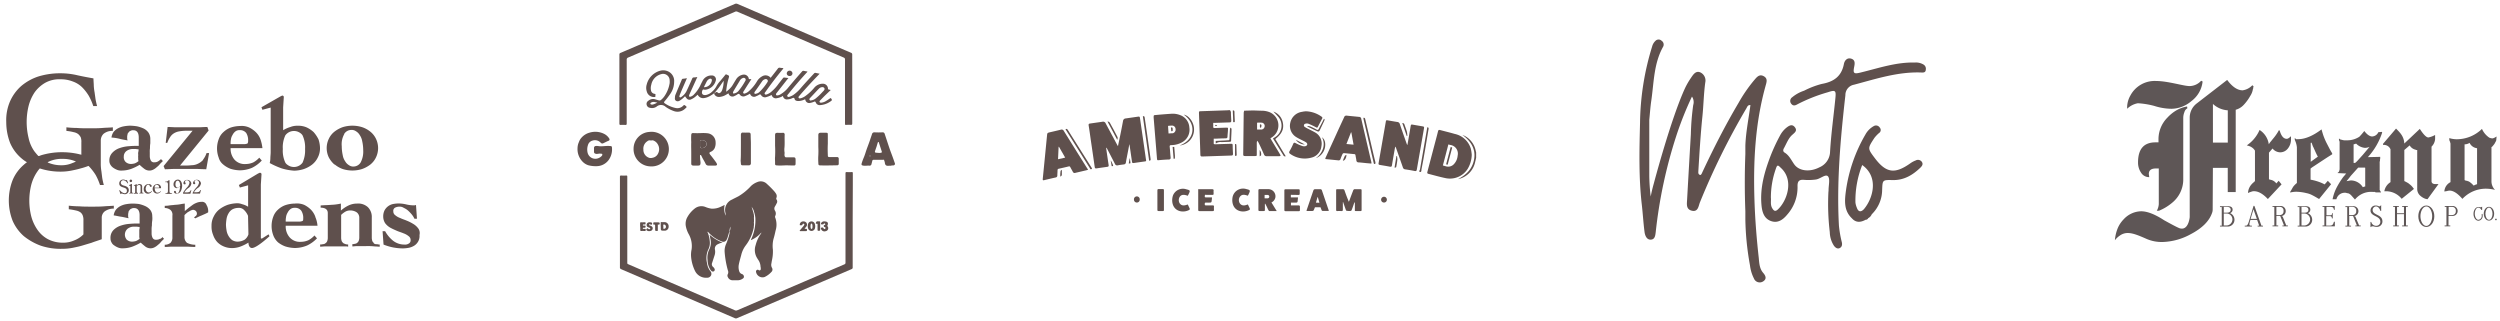 <svg id="Layer_1" data-name="Layer 1" xmlns="http://www.w3.org/2000/svg" viewBox="0 0 700 90"><defs><style>.cls-1{fill:#5e5656;}.cls-2,.cls-3{fill:#5f504d;}.cls-3{fill-rule:evenodd;}</style></defs><path class="cls-1" d="M640.55,41.65a2.7,2.7,0,0,1-2.18,1,2.82,2.82,0,0,1-2.06-1.07l-1,1.16v7.45a1,1,0,0,0,.22.09l.33.08h0a2.54,2.54,0,0,1,1.51,1l.66-.74.81,1L635,55.73q-2.06-2.19-3.87-2.19a1.79,1.79,0,0,0-.64.1l-.57.19-.48.21a3.88,3.88,0,0,1,1.14-2.57,3.32,3.32,0,0,1,.39-.38l.27-.2-.07,0,.11-.13h.11l0,0V42.19a2.84,2.84,0,0,0-.57-.69,3.73,3.73,0,0,0-.72-.47l-.33-.13-.32-.1-.35-.1a9.9,9.9,0,0,0,3.58-4.31,5.68,5.68,0,0,1,2.58,4l.33-.49.37-.44.41-.52A13.68,13.68,0,0,0,638,36.64v-.13l.3,0c.44,1.57,1.09,2.36,2,2.36.3,0,.69-.25,1.18-.74V39A4,4,0,0,1,640.55,41.65ZM653,43.22c-.29.17-.87.53-1.75,1.1l-3.55,2.34a6.79,6.79,0,0,0-.74.54v3.11a14,14,0,0,1,2.12.54,12,12,0,0,1,1.82.78l.89-1,.92.95-3.36,4.14-.36-.2c-.52-.31-1-.59-1.52-.85a5.91,5.91,0,0,0-1.69-.6,12.77,12.77,0,0,0-2.8-.38,6.65,6.65,0,0,0-.89.06c-.29.05-.59.09-.88.15a1.69,1.69,0,0,1,.14-.35,1.14,1.14,0,0,1,.15-.23v0l.42-.74a3.63,3.63,0,0,1,.21-.34,6,6,0,0,1,1-1v-10a6.39,6.39,0,0,0-.59-2.07v-.58l.33.38h.23l0,0h.11l.11,0h.15q2.91,0,6.56-2.74.2.75.48,1.62a19.59,19.59,0,0,0,.81,1.95c.32.63.63,1.22.91,1.76s.55,1,.79,1.39Zm-5.34-2.11c-.15-.39-.28-.77-.41-1.16L647,40v5.31l2-1.45c-.1-.17-.22-.38-.35-.65s-.29-.6-.46-1S647.85,41.5,647.7,41.11Zm19.35-4A18.63,18.63,0,0,1,663,44l3.46-.08a1.26,1.26,0,0,1,0,.16.71.71,0,0,0,0,.17.41.41,0,0,0,0,.21l0,0v.08l-.07.08v.09l0,.08a.38.38,0,0,1,0,.12.15.15,0,0,0,0,.09v0c0,.09-.05.19-.08.31s0,.18,0,.15v7a.23.23,0,0,0,0,.13v.12l0,.08v0a.18.18,0,0,1,0,.09l0,.2,0-.08c-.05-.06,0,0,0,.12s.15.28.22.42l.15.33a1.43,1.43,0,0,1-.48,0h0a.14.14,0,0,0-.11,0l-.74,0a1,1,0,0,1-.48-.15,2.7,2.7,0,0,1-.66,0H664a5.76,5.76,0,0,0-4.61,2.15l-1.07-1.2a2.68,2.68,0,0,0-.55-.43,1.18,1.18,0,0,0-.59-.15,1.36,1.36,0,0,0-.63-.12,2.4,2.4,0,0,0-2.36,1.82h-1.07a12.59,12.59,0,0,1,1-3,22.83,22.83,0,0,1,2-3.25l.15-.17a3.87,3.87,0,0,0,.28-.33c.11-.14.24-.29.39-.46l-2.44-.12.26-.29,0,.12a1.82,1.82,0,0,0,.33-1l0-.08,0-7.21a.15.15,0,0,0,0-.07s0,0,0-.06v0s0-.09,0-.2l-.11-.29v0a.37.37,0,0,1-.07-.25v-.38a1.07,1.07,0,0,0,.77.38,3,3,0,0,0,1.29.16s.15,0,.37,0a6.24,6.24,0,0,0,3.28-1A18.18,18.18,0,0,0,662,36.68c.78,1,1.52,1.53,2.21,1.53a2,2,0,0,0,1.73-1.2l1-.08Zm-4.75,15V47l-.08-.08h-1.88L658.43,49c-.18.2-.37.44-.59.73s-.5.61-.81,1l.77-.14a2.41,2.41,0,0,1,.52-.07,4,4,0,0,1,3.28,1.91l.15-.08a1.74,1.74,0,0,0,.36-.13h.15Zm1.22-11a3.07,3.07,0,0,1-1.33.29,3.93,3.93,0,0,1-2.44-1.2.51.51,0,0,0-.14.08h-.15a.78.78,0,0,1-.41.13v5.22h.41a6,6,0,0,0,.83-.79l1.38-1.53ZM679.7,55.78a3.07,3.07,0,0,1-1-.29,4.49,4.49,0,0,1-1-.67,2.48,2.48,0,0,1-.88-1.94V42a.43.43,0,0,1-.22,0h-.08l0,0-.15-.08h0a2.68,2.68,0,0,1-1-.46,2.89,2.89,0,0,1-.67-.75L673.21,42v8.7q.45.21.81.42a2.42,2.42,0,0,1,.59.41,4.45,4.45,0,0,1,.72.64,7.59,7.59,0,0,1,.57.73l-3.43,2.77a5.65,5.65,0,0,0-4.05-2.11h-.11l0,0h-.18l0,0h-.15l0,0h-.37a3.76,3.76,0,0,1,1.73-2.56V41.81a2,2,0,0,0-1.84-1.24l-.08,0h-.18v-.29L670.89,36c.39.39.73.74,1,1.06a5.75,5.75,0,0,1,.68.93,4.58,4.58,0,0,1,.63,2.2l4.35-4.1q1.55,2.4,2.4,2.4a6.34,6.34,0,0,0,1.88-.7v.58l0,.08v.41l0,.09a3.32,3.32,0,0,1-1,2.11v9.65c0,.55.37.83,1.11.83H682l0,0h.3l0,0h.48Zm19.27-17V39l0,.08a1.06,1.06,0,0,1-.15.52l-.37.68c-.17.22-.32.42-.46.58a1,1,0,0,1-.38.33v9.53a3.43,3.43,0,0,0,1,2.45,10.28,10.28,0,0,0-2.25-.33,9,9,0,0,0-6.89,2.85c-1.33-1.54-2.52-2.32-3.58-2.32a2.62,2.62,0,0,0-.74.13l-.73.12A3.12,3.12,0,0,1,686.14,51l0-10.81v0l-.11-.37s0,0,0-.09l-.07-.08v-.08l0,0-.07-.17a.29.29,0,0,1-.08-.21s0,0,0,0v0l0-.08v-.45a4.65,4.65,0,0,0,1,.24,6.59,6.59,0,0,0,1.14.09,10.11,10.11,0,0,0,7-2.9A5.77,5.77,0,0,0,697,38.54a2.58,2.58,0,0,0,.84.21,1.27,1.27,0,0,0,.45-.11,3.75,3.75,0,0,0,.73-.43v.54Zm-5.39,12.72h0v-10A2.63,2.63,0,0,1,691.48,40a2.45,2.45,0,0,1-1.4.41v10a1.18,1.18,0,0,0,.7.21l.15.08h0l.37.12a6.09,6.09,0,0,1,1.33,1.16l.44-.25A1.66,1.66,0,0,0,693.58,51.55ZM631,24.17a2.5,2.5,0,0,0-.12.68l-.06.06a4.79,4.79,0,0,1-.78,2,12.4,12.4,0,0,1-1.87,2.53A4.74,4.74,0,0,1,626,30.73V53.78h-2.23V47h-4.16l-.06,11.64a2.71,2.71,0,0,1-.18,1q-1.2,3.45-6,5.95a17.34,17.34,0,0,1-7.83,2.17,10.73,10.73,0,0,1-4.4-.82c-2.53-1.13-3.88-1.62-5.12-1.69a3.73,3.73,0,0,0-2.47.72,5.47,5.47,0,0,0-1.38,1.31,11.16,11.16,0,0,1,.81-3.42,8.06,8.06,0,0,1,1.66-2.47,6.8,6.8,0,0,1,4.88-2.23q2.58,0,6.44,2.51s3.19,1.78,4,2.1a2,2,0,0,0,1.3.21c1.63-.34,1.86-3.19,1.86-3.19V33a5,5,0,0,1,2-4.06l8.49-6.56c1.44,1.94,2.89,2.91,4.33,2.91a4.58,4.58,0,0,0,2.71-1.42Zm-14.27-1.35a7.88,7.88,0,0,1-3.13,5.48,8.74,8.74,0,0,1-5.6,2.16,16.45,16.45,0,0,1-4.82-.81,22.81,22.81,0,0,0-4.58-.74,5.73,5.73,0,0,0-3,1.55v-.61a6.9,6.9,0,0,1,.91-3.11,7.7,7.7,0,0,1,7.22-4.06c3.28,0,7.65,1.42,9.34,1.42a4.41,4.41,0,0,0,3.25-1.49Zm-4.27,7.51a1.68,1.68,0,0,0-.82,1.05,4.35,4.35,0,0,0-.33,1.59V50.49a8.42,8.42,0,0,1-3.18,6.34A13.7,13.7,0,0,1,604.52,59h-.61a4.36,4.36,0,0,0,.55-1.83v-10h-.79c-1.36,0-2,.52-2,1.55l.12.88a2.6,2.6,0,0,1-2.29-1.25,5,5,0,0,1-.85-2.87q0-5.62,4.88-5.62h.85v-.61a8.57,8.57,0,0,1,2.47-6.29,11.18,11.18,0,0,1,2.43-2,9.24,9.24,0,0,1,3.11-1.15Zm7.16-1.22V39.93h4.16V30.87q-.12.06-.15,0a.12.12,0,0,0-.09,0A6.74,6.74,0,0,1,619.63,29.11Z"/><path class="cls-1" d="M624.41,59.67a1,1,0,0,0,.72-.94c0-1-1-1-1.54-1h-2v.25h.5v5.2h-.5v.25h2a1.89,1.89,0,0,0,2.06-1.93A2,2,0,0,0,624.41,59.67Zm-.83-.13h-.92V57.93h.93c.62,0,1,.28,1,.8S624.22,59.54,623.58,59.54Zm-.92.25h.92a1.66,1.66,0,0,1,1.5,1.66,1.72,1.72,0,0,1-1.49,1.68h-.93Z"/><path class="cls-1" d="M631.27,57.75s-.06-.12-.15-.12-.13,0-.17.15L629.69,62c-.23.73-.44,1.18-.81,1.18h-.35v.25h2v-.25h-.34c-.22,0-.36-.07-.36-.42a2.21,2.21,0,0,1,.09-.41l0-.14.2-.63H632l.57,1.6h-.43v.25h1.49v-.25h-.43Zm-1.1,3.53.8-2.68.95,2.68Z"/><path class="cls-1" d="M639.15,60.64v0h0l-.33-.14A1.37,1.37,0,0,0,640,59.08a1.39,1.39,0,0,0-1.41-1.4H636.3v.25h.51v5.2h-.51v.25h1.6v-.25h-.51V60.46h1.07l1.07,2.67h-.45v.25h1.53v-.25h-.46Zm-1.76-2.71h1a1,1,0,0,1,1,1.15,1,1,0,0,1-1,1.13h-1Z"/><path class="cls-1" d="M646.17,59.67a1,1,0,0,0,.72-.94c0-1-1-1-1.54-1h-2v.25h.5v5.2h-.5v.25h2a1.89,1.89,0,0,0,2.06-1.93A2,2,0,0,0,646.17,59.67Zm-.83-.13h-.92V57.93h.93c.62,0,1,.28,1,.8S646,59.54,645.34,59.54Zm-.92.25h.92a1.67,1.67,0,0,1,1.5,1.66,1.72,1.72,0,0,1-1.49,1.68h-.93Z"/><path class="cls-1" d="M653.47,62.16c-.11.48-.31,1-1,1h-1.13V60.52h1.07c.33,0,.49.17.52.56v.08h.24v-1.5H653v.08c0,.37-.18.53-.52.53h-1.07V57.93h1.27c.59,0,.71.3.82.74l0,.07h.23V57.68h-3.42v.25h.51v5.2h-.51v.25h3.45V62.09h-.23Z"/><path class="cls-1" d="M659.5,60.64v0h0l-.32-.14a1.38,1.38,0,0,0,1.18-1.37,1.4,1.4,0,0,0-1.42-1.4h-2.23v.25h.51v5.2h-.51v.25h1.59v-.25h-.51V60.46h1.07l1.07,2.67h-.44v.25H661v-.25h-.45Zm-1.76-2.71h1a1,1,0,0,1,1,1.15,1,1,0,0,1-1,1.13h-1Z"/><path class="cls-1" d="M665.56,60.13c-.65-.34-1.22-.63-1.22-1.33a1,1,0,0,1,.93-1c.87,0,1.22,1.16,1.23,1.21l0,.06h.23V57.43l-.15.14a.58.58,0,0,1-.39.23.67.67,0,0,1-.16-.06,1.68,1.68,0,0,0-.82-.19,1.37,1.37,0,0,0-1.46,1.39c0,.87.7,1.23,1.38,1.58s1.36.7,1.36,1.56a1.11,1.11,0,0,1-1.15,1.14,1.38,1.38,0,0,1-1.37-1v-.07h-.24v1.46l.14-.1.06,0a.45.45,0,0,1,.39-.13,1,1,0,0,1,.26,0,3.12,3.12,0,0,0,.95.14A1.51,1.51,0,0,0,667.08,62C667.08,60.91,666.28,60.49,665.56,60.13Z"/><polygon class="cls-1" points="672.6 57.92 673.11 57.92 673.11 59.71 671.17 59.71 671.17 57.92 671.68 57.92 671.68 57.68 670.09 57.68 670.09 57.92 670.59 57.92 670.59 63.13 670.09 63.13 670.09 63.38 671.68 63.38 671.68 63.13 671.17 63.13 671.17 59.96 673.11 59.96 673.11 63.13 672.6 63.13 672.6 63.38 674.19 63.38 674.19 63.13 673.68 63.13 673.68 57.92 674.19 57.92 674.19 57.68 672.6 57.68 672.6 57.92"/><path class="cls-1" d="M679.37,57.55c-1.25,0-2.24,1.31-2.24,3s1,3,2.24,3,2.24-1.31,2.24-3S680.62,57.55,679.37,57.55Zm0,.25c1,0,1.64,1.41,1.64,2.73s-.66,2.73-1.64,2.73-1.65-1.41-1.65-2.73S678.38,57.8,679.37,57.8Z"/><path class="cls-1" d="M686.77,57.68h-2.24v.25H685v5.2h-.51v.25h1.59v-.25h-.5V60.46h1.15a1.37,1.37,0,0,0,1.41-1.38A1.4,1.4,0,0,0,686.77,57.68Zm-1.15.25h1a1,1,0,0,1,1,1.15,1,1,0,0,1-1,1.13h-1Z"/><path class="cls-1" d="M695,59.88a.12.12,0,0,0-.12.13.86.86,0,0,0,0,.23.53.53,0,0,1,0,.17,1.08,1.08,0,0,1-.94,1.14c-.58,0-1-.89-1-1.71s.39-1.71,1-1.71a1,1,0,0,1,.81.6l0,.06H695v-.92l-.19.09a.65.65,0,0,1-.26.08l-.13,0a1.25,1.25,0,0,0-.43-.09c-.79,0-1.41.85-1.41,1.93s.62,1.93,1.41,1.93a1.32,1.32,0,0,0,1.16-1.41C695.15,60.25,695.15,59.88,695,59.88Z"/><path class="cls-1" d="M696.91,57.91c-.82,0-1.46.85-1.46,1.93s.64,1.93,1.46,1.93,1.45-.85,1.45-1.93S697.72,57.91,696.91,57.91Zm0,3.64c-.61,0-1-.89-1-1.71s.41-1.71,1-1.71,1,.88,1,1.71S697.52,61.55,696.91,61.55Z"/><path class="cls-1" d="M698.86,61.22a.23.23,0,0,0-.23.23.23.23,0,0,0,.23.23.23.23,0,0,0,.23-.23A.24.24,0,0,0,698.86,61.22Z"/><path class="cls-2" d="M350.68,30.93c.85,0,1.7.06,2.55.07a6,6,0,0,1,2.32.44,4,4,0,0,1,.37,7.15l-.2.12.21.39c.83,1.38,1.67,2.76,2.5,4.15a1.7,1.7,0,0,1,.13.4,2,2,0,0,1-.41.09c-1.16,0-2.32,0-3.48,0a.74.74,0,0,1-.76-.51c-.51-1.15-1-2.28-1.58-3.41a2.06,2.06,0,0,0-.33-.4,3.06,3.06,0,0,0-.1.51c0,1.05,0,2.1,0,3.15,0,.6,0,.62-.62.61l-2.7,0c-.35,0-.49-.12-.48-.47.05-3.89.09-7.77.14-11.66a3,3,0,0,1,.14-.57Zm1.3,5.34h1.27a1,1,0,0,0,.86-.92.91.91,0,0,0-.78-1,12.06,12.06,0,0,0-1.35,0Z"/><path class="cls-2" d="M344.45,30.93a1.4,1.4,0,0,1,.21.49c0,.79.06,1.58.1,2.38,0,.32-.11.46-.43.47l-4.09.13-.54,0c0,.44,0,.85,0,1.26,0,.07.22.19.34.19l3.31-.11c.49,0,.51,0,.48.5,0,.68-.11,1.36-.13,2,0,.37-.17.49-.52.5-.95,0-1.89.05-2.83.09l-.51,0c0,.49,0,1,0,1.42,0,.06.25.16.38.15l4.32-.14c.59,0,.59,0,.61.56,0,.75.05,1.5.09,2.25,0,.33-.11.47-.44.48l-8.21.27c-.43,0-.48-.23-.49-.56-.05-1.7-.11-3.39-.17-5.08-.07-2.15-.14-4.31-.22-6.46,0-.54,0-.56.55-.58l7.47-.26a4.35,4.35,0,0,0,.52-.06Z"/><path class="cls-2" d="M413.32,44.17c-.08.38-.16.76-.26,1.13a6.23,6.23,0,0,1-4.52,4.8l-.31.06c2.54-1.28,4.21-3.12,4.57-5.91s-1.16-4.88-3.34-6.49a6,6,0,0,1,3.62,3.94c.09.34.16.68.24,1Z"/><path class="cls-2" d="M345.5,30.93a.83.83,0,0,1,.15.35c0,.85.06,1.71.09,2.57,0,.16.05.37-.23.37s-.22-.21-.23-.36c0-1-.07-2-.1-2.93Z"/><path class="cls-2" d="M316.22,40.35c-.16.88-.33,1.76-.5,2.63s-.33,1.67-.47,2.5a.6.6,0,0,1-.58.56c-.57.07-1.13.14-1.68.25a.68.68,0,0,1-.82-.42c-.71-1.41-1.45-2.82-2.18-4.23a.74.74,0,0,0-.28-.31c.07.48.13,1,.2,1.45.17,1.14.33,2.29.51,3.43.05.31-.05.46-.35.5-1,.14-2,.28-3.05.44-.33.05-.46-.08-.5-.4-.38-2.63-.76-5.27-1.15-7.9-.17-1.23-.34-2.45-.54-3.68-.06-.37,0-.54.43-.59l3.36-.48a.79.79,0,0,1,1,.51l3.13,5.84c.07.13.15.25.28.48.15-.75.29-1.38.42-2q.53-2.52,1-5.06a.79.79,0,0,1,.75-.71l3.4-.49c.47-.07.53,0,.6.45.49,3.41,1,6.82,1.48,10.23.07.45.12.91.2,1.35s0,.46-.34.51c-1,.13-2,.28-3,.42-.48.07-.53,0-.6-.46l-.66-4.55a1.82,1.82,0,0,0-.07-.25Z"/><path class="cls-2" d="M394.08,40.56l.39-2.22.51-3c.09-.48.15-.51.62-.43l2.67.46c.48.08.52.14.44.61-.66,3.83-1.33,7.65-2,11.49-.06.37-.21.49-.6.41-.88-.18-1.77-.33-2.66-.46a.74.74,0,0,1-.65-.56c-.63-1.81-1.27-3.61-1.9-5.41a1,1,0,0,0-.25-.4c-.13.76-.27,1.52-.4,2.27-.17,1-.35,2-.5,2.95-.06.38-.22.48-.6.4-.92-.18-1.83-.33-2.75-.48-.34-.05-.46-.17-.39-.53q1-5.74,2-11.49c.09-.52.12-.55.66-.45.85.14,1.7.3,2.55.43a.8.8,0,0,1,.74.61c.61,1.8,1.24,3.59,1.87,5.38.05.13.11.26.16.4Z"/><path class="cls-2" d="M412.09,43.35A8.11,8.11,0,0,1,411,47.2a5.89,5.89,0,0,1-6.41,2.64c-1.57-.33-3.11-.78-4.66-1.17-.33-.09-.33-.29-.26-.56.73-2.76,1.45-5.52,2.18-8.28.27-1,.54-2,.8-3.08.09-.33.23-.43.58-.34,1.36.37,2.74.69,4.1,1.09a6,6,0,0,1,4.51,4.15A12.09,12.09,0,0,1,412.09,43.35Zm-6.55-2.91c-.52,2-1,3.92-1.54,5.89l.9.25a2.17,2.17,0,0,0,2.24-.67,3.9,3.9,0,0,0,1-2.33,2.45,2.45,0,0,0-2.09-3Z"/><path class="cls-2" d="M304.66,47.52a4.72,4.72,0,0,1-.45.15l-3.11.73a.55.55,0,0,1-.72-.32c-.22-.43-.48-.85-.7-1.28a.34.34,0,0,0-.45-.2c-.93.23-1.86.45-2.8.65-.24.06-.31.18-.32.42,0,.48-.05,1-.06,1.45a.53.53,0,0,1-.45.57c-1.09.24-2.17.5-3.26.76-.31.08-.4,0-.37-.35q.6-6,1.19-12.08c.08-.81.08-.81.88-1,1-.23,2-.46,3-.71a.65.65,0,0,1,.81.32q3.28,5.28,6.59,10.54C304.53,47.26,304.57,47.36,304.66,47.52Zm-8.14-6.41-.11,0-.16,3.48,2-.46Z"/><path class="cls-2" d="M384,45.8l-1.5-.13c-.69-.07-1.39-.16-2.09-.2a.59.59,0,0,1-.63-.59c-.05-.46-.17-.92-.24-1.39a.34.34,0,0,0-.36-.34c-1-.08-1.93-.2-2.89-.27a.48.48,0,0,0-.38.24c-.21.45-.39.91-.56,1.38a.52.52,0,0,1-.61.4l-3.38-.34c-.42,0-.25-.28-.16-.48l3.15-6.9c.66-1.45,1.33-2.89,2-4.34a.64.64,0,0,1,.74-.46c1.17.13,2.33.23,3.5.35a.57.57,0,0,1,.55.49q1.42,6.14,2.86,12.26C384,45.56,384,45.64,384,45.8Zm-5-5.29-.62-3.43h-.11L377,40.32Z"/><path class="cls-2" d="M324.73,44.82c-.71.08-.73.14-.79-.59q-.46-5.65-.92-11.3c0-.67,0-.68.6-.73,1.41-.13,2.82-.25,4.24-.34a5.69,5.69,0,0,1,2.73.43,3.92,3.92,0,0,1,2.43,3.4,4,4,0,0,1-1.79,4,6.25,6.25,0,0,1-3.22.94c-.41,0-.54.12-.49.54.11,1,.15,2,.26,2.93,0,.4-.12.53-.49.56C326.46,44.68,325.62,44.75,324.73,44.82Zm2.46-7.44.93-.07a1.26,1.26,0,0,0,.27,0,1.06,1.06,0,0,0,.77-1.21,1,1,0,0,0-1-.94c-.36,0-.71.05-1.11.09Z"/><path class="cls-2" d="M365.63,31.16a8,8,0,0,1,4.43,1.52.37.37,0,0,1,.13.55c-.4.76-.8,1.52-1.19,2.29-.13.27-.26.25-.5.13a21.36,21.36,0,0,0-2.13-1,1.4,1.4,0,0,0-.9,0,.49.49,0,0,0-.11.91,8.5,8.5,0,0,0,1,.55c.66.35,1.34.65,2,1.05A3.55,3.55,0,0,1,370,40.91a3.65,3.65,0,0,1-2.71,3.2,7,7,0,0,1-6-1c-.35-.22-.41-.45-.19-.83.38-.65.72-1.32,1-2,.17-.34.3-.4.67-.21a13.09,13.09,0,0,0,1.92.83,1.67,1.67,0,0,0,.94,0,.67.67,0,0,0,.41-.47.66.66,0,0,0-.27-.52,5,5,0,0,0-.87-.49c-.6-.32-1.22-.58-1.79-.94a3.68,3.68,0,0,1-1.81-4.17,3.9,3.9,0,0,1,3.3-3C365,31.21,365.36,31.19,365.63,31.16Z"/><path class="cls-2" d="M376,56.62c0,.66,0,1.33,0,2,0,.35-.07.52-.46.48a7.93,7.93,0,0,0-1.09,0c-.25,0-.33-.09-.33-.33q0-2.75,0-5.49c0-.26.11-.32.34-.31h1.46a.5.5,0,0,1,.56.39c.31.89.64,1.78,1,2.66.05.14.11.27.2.49.08-.21.14-.33.19-.46.32-.89.65-1.77,1-2.66a.52.52,0,0,1,.59-.42c.48,0,1,0,1.45,0,.24,0,.34.07.34.32q0,2.74,0,5.49c0,.25-.1.32-.34.32-.4,0-.81,0-1.21,0s-.35-.12-.34-.36c0-.58,0-1.16,0-1.74a.63.63,0,0,0-.11-.4c-.22.65-.44,1.3-.68,1.95-.07.19-.18.48-.31.5A3.82,3.82,0,0,1,377,59c-.08,0-.15-.21-.2-.33-.25-.7-.49-1.41-.74-2.12Z"/><path class="cls-2" d="M354.17,57.05v1.51c0,.53,0,.53-.52.53-.31,0-.62,0-.93,0s-.37-.11-.37-.38q0-2.69,0-5.37c0-.26.06-.39.36-.38.8,0,1.59,0,2.39,0a2,2,0,0,1,2,2.35A2,2,0,0,1,356,56.69c.26.41.49.79.73,1.18l.75,1.22c-.76,0-1.41,0-2.06,0-.1,0-.22-.17-.28-.29-.24-.47-.46-1-.69-1.42-.05-.11-.12-.22-.18-.33Zm-.08-1.52h.84a.47.47,0,0,0,.47-.47h0a.47.47,0,0,0-.47-.48h-.84Z"/><path class="cls-2" d="M365.93,59.08a.11.11,0,0,1-.1-.14l1.92-5.63a.5.5,0,0,1,.49-.34c.5,0,1,0,1.5,0a.5.5,0,0,1,.36.23l1.95,5.73s0,.14-.08.14H370.4a.39.39,0,0,1-.34-.2l-.32-.84h-1.55l-.32.77a.39.39,0,0,1-.33.27Zm3.51-2.32L369,55.21h-.1l-.44,1.54Z"/><path class="cls-2" d="M337.39,54.55c-.11.72-.11.72.5.72h1.46c0,.46-.06.86-.13,1.25,0,.09-.21.19-.32.2a9.77,9.77,0,0,1-1.21,0c-.35,0-.35.17-.36.43s.09.37.37.36c.62,0,1.24,0,1.86,0,.27,0,.37.09.35.35a6.61,6.61,0,0,0,0,.89c0,.3-.11.36-.38.36h-3.64c-.27,0-.39-.07-.39-.36,0-1.83,0-3.66,0-5.49a1.86,1.86,0,0,1,0-.28H337c.79,0,1.59,0,2.38,0,.35,0,.46.12.43.44s0,.41,0,.61c0,.53,0,.54-.53.54Z"/><path class="cls-2" d="M361.44,54.55v.72h2s-.07.87-.13,1.26a.38.38,0,0,1-.29.19h-1.55v.79h2.26a.35.35,0,0,1,.25.32v1a.27.27,0,0,1-.29.3H360c-.29,0-.38-.09-.38-.37,0-1.8,0-3.61,0-5.41,0-.25.07-.36.34-.35h3.64c.25,0,.33.09.32.33v.89c0,.29-.11.37-.37.36Z"/><path class="cls-2" d="M332.57,54.82c-1.08-.41-1.76-.33-2.19.21a1.73,1.73,0,0,0-.07,1.9c.62.84,1.42.62,2.27.32.19.42.4.82.57,1.24,0,.07-.08.24-.16.29-1.88,1-4.59.35-4.77-2.47a4.27,4.27,0,0,1,.23-1.62A3,3,0,0,1,332.16,53c1.12.29,1.15.33.66,1.35Z"/><path class="cls-2" d="M349.4,57.24c.2.43.41.82.57,1.23a.35.35,0,0,1-.13.3c-1.86,1-4.58.38-4.79-2.43a4.59,4.59,0,0,1,.1-1.28,3,3,0,0,1,3.78-2.13c1.17.28,1.21.35.7,1.42l-.23.45c-.85-.28-1.71-.54-2.3.41a1.66,1.66,0,0,0,.15,1.86C347.88,57.74,348.61,57.55,349.4,57.24Z"/><path class="cls-2" d="M324.07,56c0-.89,0-1.78,0-2.66,0-.29.07-.42.38-.4s.76,0,1.14,0c.22,0,.31.07.31.3V58.8c0,.23-.1.3-.32.3s-.72,0-1.09,0-.43-.08-.42-.41C324.08,57.81,324.07,56.92,324.07,56Z"/><path class="cls-2" d="M356.43,38.77c.29-.18.55-.33.79-.5a3.77,3.77,0,0,0,.71-5.54c-.44-.51-.92-1-1.39-1.49a4,4,0,0,1,2.61,2.92c.45,1.87-.16,3.28-2.06,4.77L360,43.74a.48.48,0,0,1-.64-.23C358.38,41.94,357.42,40.37,356.43,38.77Z"/><path class="cls-2" d="M298.33,36.18c.38-.23.52,0,.68.23l5.79,9.19c.26.43.54.84.79,1.27.08.14.32.29.05.47s-.35,0-.46-.21q-1.29-2.06-2.57-4.11l-4.05-6.47Z"/><path class="cls-2" d="M381.74,33c.4-.09.47.14.53.39.43,1.83.87,3.67,1.3,5.5.51,2.18,1,4.37,1.55,6.55a.25.25,0,0,1,0,.12c0,.12,0,.32-.12.35s-.31,0-.36-.25c-.24-1.1-.51-2.19-.77-3.29-.69-3-1.38-6-2.08-9C381.78,33.28,381.77,33.15,381.74,33Z"/><path class="cls-2" d="M399.66,35.62c.36.05.38.25.34.51-.35,2-.69,4-1,5.95-.32,1.82-.63,3.63-1,5.44,0,.26,0,.73-.41.63s-.08-.44,0-.66c.66-3.85,1.35-7.7,2-11.55C399.59,35.84,399.63,35.74,399.66,35.62Z"/><path class="cls-2" d="M321.76,45,320,32.55c.37-.1.47.08.51.36.22,1.47.43,3,.65,4.43q.51,3.54,1,7.1C322.2,44.73,322.23,45,321.76,45Z"/><path class="cls-2" d="M330.32,40.74c4.65-1.84,4.46-6.36,1.12-8.64,1.47.23,2.85,2.16,2.89,4A4.48,4.48,0,0,1,330.32,40.74Z"/><path class="cls-2" d="M340.39,39.46l2.06-.11c.47,0,.94-.07,1.41-.07.3,0,.41-.12.41-.41,0-.92.07-1.85.12-2.78,0-.12.13-.24.2-.36.08.13.24.25.24.38,0,1.07-.09,2.15-.12,3.22,0,.28-.14.37-.4.38l-2.26.08a2.16,2.16,0,0,0-1.63.41Z"/><path class="cls-2" d="M370.87,33.3a1.36,1.36,0,0,1-.05.46c-.42.91-.86,1.82-1.29,2.73-.12.25-.31.42-.58.31-1-.44-1.91-.9-2.87-1.35l0-.14a2.48,2.48,0,0,1,.73.07,16.87,16.87,0,0,1,1.81.89c.34.2.48.13.64-.19.46-.94,1-1.87,1.43-2.79Z"/><path class="cls-2" d="M370.15,38.43a2.23,2.23,0,0,1,.86,1.41,4,4,0,0,1-2.6,4.45,5.19,5.19,0,0,0,2-2.62A4,4,0,0,0,370.15,38.43Z"/><path class="cls-2" d="M310.22,34c.17.1.42.16.5.31q1.13,2,2.18,4.06c.09.18,0,.46,0,.69l-.12,0-2.66-5Z"/><path class="cls-2" d="M388.32,55.9a.78.78,0,0,1-.81.81.8.8,0,0,1-.8-.79.83.83,0,0,1,.82-.83A.8.8,0,0,1,388.32,55.9Z"/><path class="cls-2" d="M319.12,55.93a.79.79,0,0,1-.8.78.8.8,0,0,1-.81-.82.81.81,0,1,1,1.61,0Z"/><path class="cls-2" d="M392.64,34.45a.58.58,0,0,1,.62.45c.22.66.49,1.31.68,2a6.47,6.47,0,0,1,.11,1.18l-.16,0Z"/><path class="cls-2" d="M328.61,44.45l-.27-3.31.45,0c.06.84.13,1.63.19,2.43,0,.2,0,.4,0,.6S328.92,44.52,328.61,44.45Z"/><path class="cls-2" d="M345.81,40.35c.26-.09.37,0,.38.31,0,.9.05,1.8.08,2.69,0,.3-.15.34-.46.27Z"/><path class="cls-2" d="M390.47,46.93,391,43.7h.16a5.58,5.58,0,0,1,.1,1.06,18,18,0,0,1-.28,1.79C390.94,46.89,390.89,46.92,390.47,46.93Z"/><path class="cls-2" d="M365.35,40.45a3,3,0,0,1-2.52-1.32Z"/><path class="cls-2" d="M376,45c.2-.49.35-1,.56-1.38.06-.11.26-.16.46-.27C377,44.27,376.53,45,376,45Z"/><path class="cls-2" d="M297.32,47.55c0,.55,0,1,0,1.45,0,.15-.21.28-.31.42l-.14-.06c0-.51,0-1,.09-1.51C297,47.75,297.17,47.67,297.32,47.55Z"/><path class="cls-2" d="M352.71,43.77V42a1.8,1.8,0,0,1,.38,1.51C353.06,43.58,352.89,43.64,352.71,43.77Z"/><path class="cls-2" d="M311.27,46.51,311,45l.08,0c.17.37.38.72.52,1.1S311.72,46.57,311.27,46.51Z"/><path class="cls-2" d="M316.05,45.77l.25-1.41h.07c.06.39.13.77.16,1.16C316.55,45.76,316.51,45.78,316.05,45.77Z"/><path class="cls-2" d="M340.8,35.14c-.19.11-.28.21-.35.19s-.14-.12-.21-.19.12-.17.19-.18S340.6,35,340.8,35.14Z"/><path class="cls-2" d="M352.88,34.79c.11.07.32.13.32.21a1.56,1.56,0,0,1-.11.71c0,.09-.31.07-.31-.19v-.63Z"/><path class="cls-2" d="M406.19,41.16l.43.14c-.43,1.62-.84,3.2-1.27,4.81l-.44-.09Z"/><path class="cls-2" d="M327.86,35.72c.35-.13.46,0,.48.28.05.74.06.74-.38.75Z"/><path class="cls-3" d="M33.56,38.88c.63.18,1.34.27,2.14.44a.51.51,0,0,0-.09-.35v-.54a2,2,0,0,1,.09-.71A.78.78,0,0,1,36,37.1a.93.93,0,0,1,.53-.45,1.34,1.34,0,0,1,.81-.18c1,0,1.51.71,1.51,2.05v2.32c-.8,0-1.69,0-2.67.09a9.73,9.73,0,0,0-2.67.53,4.91,4.91,0,0,0-2,1.25A3.07,3.07,0,0,0,30.62,45a2.13,2.13,0,0,0,.27,1.07,2.68,2.68,0,0,0,.8.89,5.34,5.34,0,0,0,1.16.62,3,3,0,0,0,1.25.18,8.17,8.17,0,0,0,2.58-.45,14,14,0,0,0,2.41-1.16,13.65,13.65,0,0,0,1.25,1.07,2.39,2.39,0,0,0,1.51.54,2.36,2.36,0,0,0,1.07-.27,3.91,3.91,0,0,0,1-.71,4.42,4.42,0,0,0,.89-.89l.8-.8-.53-.54a4.68,4.68,0,0,1-.8.62,1.8,1.8,0,0,1-1,.27,1,1,0,0,1-1.07-.53,2.83,2.83,0,0,1-.27-1.25v-1A6.28,6.28,0,0,1,42,41.46a6.61,6.61,0,0,1,.09-1.33V38.88a3.16,3.16,0,0,0-.54-1.78A3.77,3.77,0,0,0,40.25,36a9.3,9.3,0,0,0-1.87-.63,14.57,14.57,0,0,0-2-.18,10.9,10.9,0,0,0-1.7.18,5.6,5.6,0,0,0-1.6.54,4.14,4.14,0,0,0-1.25,1,3.51,3.51,0,0,0-.62,1.6,12.5,12.5,0,0,1,2.31.36m5.17,5.43a2.49,2.49,0,0,0,.09.81,3.89,3.89,0,0,1-1,.62,4.44,4.44,0,0,1-1.07.18,2.22,2.22,0,0,1-1.51-.54,1.86,1.86,0,0,1-.54-1.51,1.92,1.92,0,0,1,.8-1.61,3,3,0,0,1,1.7-.53H38a6.72,6.72,0,0,0,.8.09,2.43,2.43,0,0,1-.09.8,2.39,2.39,0,0,0,0,.8,2.88,2.88,0,0,0,0,.89m18.18.45a4.4,4.4,0,0,1-1.43,1.07,4,4,0,0,1-1.78.44,16.24,16.24,0,0,1-2.05.09H50.41l8-9.8-.35-1c-.8,0-1.61.09-2.5.09H49.34c-.81,0-1.7-.09-2.41-.09L46.4,40h.44a7.1,7.1,0,0,1,.8-1.61,3.22,3.22,0,0,1,1.07-1.07,4.1,4.1,0,0,1,1.43-.53,11.93,11.93,0,0,1,1.78-.18h2l-8.11,9.89.36.89c.89,0,1.87-.09,2.85-.09h6.24s1.78.09,2.49.09l.8-4.54h-.71a6.25,6.25,0,0,1-1,1.87M62.43,46a7.07,7.07,0,0,0,2.05,1.24,9.29,9.29,0,0,0,2.68.45A8.94,8.94,0,0,0,70.54,47a9.38,9.38,0,0,0,2.76-2.05l-.71-.8a6.15,6.15,0,0,1-1.69,1.33,5.34,5.34,0,0,1-2.14.45,3.8,3.8,0,0,1-3.12-1.25,4.68,4.68,0,0,1-1.07-3.21h8.91a11.49,11.49,0,0,0-.53-2.4,5.52,5.52,0,0,0-1.25-2,7.07,7.07,0,0,0-1.87-1.34,5.07,5.07,0,0,0-2.58-.45,8.75,8.75,0,0,0-2.68.45,6.08,6.08,0,0,0-2,1.25,4.7,4.7,0,0,0-1.33,2,7.31,7.31,0,0,0,0,5.17A3.66,3.66,0,0,0,62.43,46m2.23-6.95a3,3,0,0,1,.45-1.25,2.75,2.75,0,0,1,.8-1,1.78,1.78,0,0,1,1.16-.36,2.18,2.18,0,0,1,1.87.8,3.76,3.76,0,0,1,.53,2.23,1.19,1.19,0,0,1-.17.71,2.63,2.63,0,0,1-.81.18H64.57a5.77,5.77,0,0,1,.09-1.33m29.05,7A7.2,7.2,0,0,0,96,47.34a9,9,0,0,0,5.34,0,8.27,8.27,0,0,0,2.32-1.24,5.59,5.59,0,0,0,1.6-2,6,6,0,0,0,0-5.26,5.69,5.69,0,0,0-1.6-2,7.23,7.23,0,0,0-2.32-1.25,9.17,9.17,0,0,0-5.34,0,8.17,8.17,0,0,0-2.32,1.25,5.5,5.5,0,0,0-1.6,2,6,6,0,0,0,0,5.26,7.07,7.07,0,0,0,1.6,2m2.67-8.56a2.37,2.37,0,0,1,2.05-1.16,2,2,0,0,1,1.25.36,3,3,0,0,1,1.07,1.07,4.36,4.36,0,0,1,.71,1.78,11.74,11.74,0,0,1,.27,2.5,6.5,6.5,0,0,1-.71,3.38,2.37,2.37,0,0,1-2,1.16,2,2,0,0,1-1.25-.36,3,3,0,0,1-1.07-1.07,4.31,4.31,0,0,1-.71-1.78,11.72,11.72,0,0,1-.27-2.49,5.74,5.74,0,0,1,.71-3.39M32,57.59c-.89.09-1.78.09-2.85.18s-2.23.09-3.48.09-2.4,0-3.47-.09a28.64,28.64,0,0,1-2.94-.18v1a16.31,16.31,0,0,1,2.05.36,3.16,3.16,0,0,1,1.25.53,2.15,2.15,0,0,1,.62.89,3.45,3.45,0,0,1,.18,1.34v3.92a7.27,7.27,0,0,1-2.59,1.69,7.44,7.44,0,0,1-3.12.63,8.87,8.87,0,0,1-4.27-1,8.43,8.43,0,0,1-2.94-2.68,11.93,11.93,0,0,1-1.7-3.74,18.16,18.16,0,0,1,0-8.73,11.83,11.83,0,0,1,1.7-3.74,6.89,6.89,0,0,1,.71-.9,18.65,18.65,0,0,0,5.88.9,15.28,15.28,0,0,0,2.85-.27c.89-.18,1.78-.36,2.68-.63a19,19,0,0,0,2.22-.71l.18.18A14.62,14.62,0,0,1,26.79,49,16.1,16.1,0,0,1,28,51.8h1.07a19.93,19.93,0,0,1-.45-2L28.4,48a13.29,13.29,0,0,1-.18-1.87V39.32a2.59,2.59,0,0,1,.8-1.87,3.89,3.89,0,0,1,2.58-.8v-1c-.89.09-1.87.09-2.94.18s-2.22.09-3.56.09-2.5,0-3.56-.09a29,29,0,0,1-2.95-.18v1a13.64,13.64,0,0,1,2.05.36,3,3,0,0,1,1.25.53,3.4,3.4,0,0,1,.71.89,3.68,3.68,0,0,1,.18,1.43v3.47c-.26-.09-.44-.09-.71-.18a20.88,20.88,0,0,0-4.63-.53,20.08,20.08,0,0,0-6.06.89,1.3,1.3,0,0,1-.63.18c-.35-.36-.71-.8-1.07-1.25A10,10,0,0,1,8,38.61,18.9,18.9,0,0,1,8,29.7a12.38,12.38,0,0,1,1.69-3.83,9.46,9.46,0,0,1,2.94-2.67,8.11,8.11,0,0,1,4.28-1,9.16,9.16,0,0,1,3.48.62A7.07,7.07,0,0,1,23,24.44a12.63,12.63,0,0,1,1.87,2.41,16.1,16.1,0,0,1,1.25,2.85h1.07a19.93,19.93,0,0,1-.45-2l-.26-1.87A13.29,13.29,0,0,1,26.26,24c0-.63-.09-1.34-.09-2.05-1.52-.27-3-.54-4.55-.89a20.45,20.45,0,0,0-4.72-.54,20.66,20.66,0,0,0-6.15.89,14.33,14.33,0,0,0-4.81,2.68,12.44,12.44,0,0,0-3.12,4.27,13.17,13.17,0,0,0-1.07,5.8A16.31,16.31,0,0,0,2.82,40a11.64,11.64,0,0,0,3.12,4.27,9.84,9.84,0,0,0,1.61,1.16,7.87,7.87,0,0,0-.9.72,11.51,11.51,0,0,0-3.11,4.27,15.71,15.71,0,0,0,0,11.41,12.29,12.29,0,0,0,3.11,4.27,16.69,16.69,0,0,0,4.73,2.68,17.61,17.61,0,0,0,6.06.89,15.28,15.28,0,0,0,2.85-.27c.89-.18,1.78-.35,2.67-.62l2.67-.8c.9-.36,1.88-.63,2.86-1V61a2.24,2.24,0,0,1,.8-1.79,4.26,4.26,0,0,1,2.58-.8v-.8ZM17.61,44.49a8.72,8.72,0,0,1,3.39.63c.09,0,.18.08.27.08a5,5,0,0,1-1,.45,7.44,7.44,0,0,1-3.12.62,9.13,9.13,0,0,1-3.83-.8.09.09,0,0,0,.09-.09A8.46,8.46,0,0,1,17.61,44.49ZM44.79,66.86a1.86,1.86,0,0,1-1,.26,1,1,0,0,1-1.07-.53,2.83,2.83,0,0,1-.27-1.25v-1a6.33,6.33,0,0,1,.09-1.25,6.61,6.61,0,0,1,.09-1.33,5.79,5.79,0,0,0,0-1.25,2.77,2.77,0,0,0-.53-1.69,3.92,3.92,0,0,0-1.34-1.07,9.09,9.09,0,0,0-1.87-.63A16.2,16.2,0,0,0,37,57a12.1,12.1,0,0,0-1.69.17,5.66,5.66,0,0,0-1.61.54,4.26,4.26,0,0,0-1.24,1,3.52,3.52,0,0,0-.63,1.6c.72.09,1.34.27,2,.36s1.34.27,2.14.44a.53.53,0,0,0-.09-.35v-.54a2,2,0,0,1,.09-.71.8.8,0,0,1,.27-.62.93.93,0,0,1,.53-.45,1.32,1.32,0,0,1,.8-.18c1,0,1.52.72,1.52,2v2.32c-.8,0-1.69,0-2.67.09a9.8,9.8,0,0,0-2.68.53,5,5,0,0,0-2,1.25,3.1,3.1,0,0,0-.8,2.32,2.13,2.13,0,0,0,.27,1.07,2,2,0,0,0,.8.89,4.76,4.76,0,0,0,1.16.62,3,3,0,0,0,1.25.18,8.17,8.17,0,0,0,2.58-.45,14.65,14.65,0,0,0,2.41-1.15c.35.35.8.71,1.24,1.07a2.47,2.47,0,0,0,1.52.53,2.36,2.36,0,0,0,1.07-.27,4.1,4.1,0,0,0,1-.71,4.17,4.17,0,0,0,.89-.89l.8-.8-.53-.54c.09.18-.18.36-.45.54M39,66.05a2.49,2.49,0,0,0,.09.81,3.89,3.89,0,0,1-1,.62,4.44,4.44,0,0,1-1.07.18,2.24,2.24,0,0,1-1.52-.54A2.17,2.17,0,0,1,35.79,64a2.93,2.93,0,0,1,1.69-.54h.81a6.72,6.72,0,0,0,.8.09,2.43,2.43,0,0,1-.09.8v1.69Zm17.38-9.53a3.52,3.52,0,0,0-1.34.27,4.76,4.76,0,0,0-1.16.62l-1.07.8-1.07.89V57a11.1,11.1,0,0,0-1.16.17,9.68,9.68,0,0,1-1.6.18c-.54.09-1.07.09-1.6.18a6.8,6.8,0,0,1-1.25.09v.62a2.64,2.64,0,0,1,1.6.54,1.78,1.78,0,0,1,.54,1.6v6.06A2.09,2.09,0,0,1,47.73,68a2.51,2.51,0,0,1-1.6.53v.62c.71,0,1.42-.09,2.14-.09h4.27s1.43.09,2.14.09v-.62A5.25,5.25,0,0,1,52.37,68a2.1,2.1,0,0,1-.72-1.61V60.26a3,3,0,0,1,.54-.53,2.69,2.69,0,0,1,.62-.45c.18-.09.45-.26.62-.35s.36-.09.54-.18a1.23,1.23,0,0,1,.8.27,1,1,0,0,1,.36.8.81.81,0,0,1-.27.62c-.18.18-.36.27-.53.45l.35.26a5.88,5.88,0,0,1,.71-.35,10.56,10.56,0,0,1,1-.45l1-.44a9.16,9.16,0,0,0,.89-.45,3.3,3.3,0,0,0-.45-2.05,1.29,1.29,0,0,0-1.42-.89m31.89,4.19a5.59,5.59,0,0,0-1.24-2,7.24,7.24,0,0,0-1.87-1.34A5.23,5.23,0,0,0,82.57,57a8.74,8.74,0,0,0-2.67.44,6,6,0,0,0-2.05,1.25,4.88,4.88,0,0,0-1.34,2,7.42,7.42,0,0,0,0,5.17,5,5,0,0,0,1.34,2A7.2,7.2,0,0,0,79.9,69a9.56,9.56,0,0,0,2.67.44A9,9,0,0,0,86,68.73a9.38,9.38,0,0,0,2.76-2l-.71-.8a6.19,6.19,0,0,1-1.7,1.33,5.29,5.29,0,0,1-2.13.45,3.8,3.8,0,0,1-3.12-1.25A4.63,4.63,0,0,1,80,63.2H88.9a7.8,7.8,0,0,0-.63-2.49m-3.56,1.16a2.57,2.57,0,0,1-.8.18H80a5.8,5.8,0,0,1,.09-1.25,3.11,3.11,0,0,1,.44-1.25,2.86,2.86,0,0,1,.8-1,1.8,1.8,0,0,1,1.16-.36,2.14,2.14,0,0,1,1.87.81,3.71,3.71,0,0,1,.54,2.22c0,.27,0,.54-.18.63m20,6.23a2.15,2.15,0,0,1-.45-.53,3.5,3.5,0,0,1-.17-.89V60.89A3.82,3.82,0,0,0,103,58,4,4,0,0,0,100,57a5.51,5.51,0,0,0-2.41.53,9.09,9.09,0,0,0-2.14,1.43V57a14.37,14.37,0,0,1-2.67.35c-1,.09-2,.09-3,.18v.62c1.34,0,2,.54,2,1.52v7a2.65,2.65,0,0,1-.18.89,1.23,1.23,0,0,1-.45.53,1,1,0,0,1-.71.27,2.43,2.43,0,0,1-.8.09v.62c.45,0,1-.08,1.51-.08h5.71a2.21,2.21,0,0,1,.62.08v-.62a1.93,1.93,0,0,1-.71-.09,4.39,4.39,0,0,1-.63-.27,2.34,2.34,0,0,1-.44-.53,3.13,3.13,0,0,1-.18-.89V60.17a6,6,0,0,1,1.16-.89,2.67,2.67,0,0,1,1.43-.35,3.19,3.19,0,0,1,1.78.53,1.88,1.88,0,0,1,.71,1.43v5.7a2.6,2.6,0,0,1-.18.89A1.38,1.38,0,0,1,100,68a1,1,0,0,1-.63.26,1.9,1.9,0,0,1-.71.09V69c.36,0,.8-.09,1.43-.09h2.4a17.22,17.22,0,0,1,2.41.09c.53,0,1.07.08,1.42.08v-.62a2,2,0,0,1-.71-.09,1.29,1.29,0,0,1-1-.27m12.47-4.18a4.74,4.74,0,0,0-1.42-1.25,11.37,11.37,0,0,0-1.78-.89c-.63-.27-1.25-.45-1.79-.72a4.26,4.26,0,0,1-1.42-.8,1.25,1.25,0,0,1-.54-1.07,1,1,0,0,1,.54-1.07,2.87,2.87,0,0,1,1.16-.26,2.07,2.07,0,0,1,1.24.35,4.75,4.75,0,0,1,1.25.81,10.51,10.51,0,0,1,1,1.06,5.26,5.26,0,0,1,.72,1.16h.71l-.27-3.83c-.18,0-.27.09-.44.09a9.58,9.58,0,0,1-2.32-.27,9.4,9.4,0,0,0-2.23-.26,8.6,8.6,0,0,0-1.51.17,3.52,3.52,0,0,0-2.32,1.79,3.79,3.79,0,0,0-.36,1.69,3.47,3.47,0,0,0,.54,1.87,4.74,4.74,0,0,0,1.42,1.25c.63.35,1.25.62,1.87.89s1.25.44,1.88.71a4.64,4.64,0,0,1,1.42.8,1.28,1.28,0,0,1,.54,1.07,1,1,0,0,1-.54,1,1.84,1.84,0,0,1-1.16.27,5.14,5.14,0,0,1-3.2-1.07,8.91,8.91,0,0,1-2.23-2.67h-.72l.27,3.74a14.9,14.9,0,0,0,2.68.8,14.34,14.34,0,0,0,2.76.27,9.73,9.73,0,0,0,1.69-.18,4.6,4.6,0,0,0,1.52-.62,3.28,3.28,0,0,0,1.06-1.16,3.05,3.05,0,0,0,.36-1.78,2.24,2.24,0,0,0-.36-1.87M87.83,37a7.73,7.73,0,0,0-2-1.34,5.88,5.88,0,0,0-2.5-.45,5.21,5.21,0,0,0-2.05.36,8.26,8.26,0,0,0-2,.89V30.06l.18-2.85a.41.41,0,0,0-.35-.45H79l-.54.27-5.25,3,.26.71,2.32-.62V42.62c0,.62-.09,1.16-.09,1.69a5.36,5.36,0,0,1-.18,1.34,22.87,22.87,0,0,0,3.39,1.51,15.76,15.76,0,0,0,3.47.63,9.29,9.29,0,0,0,2.68-.45,8.22,8.22,0,0,0,2.31-1.24,5.62,5.62,0,0,0,1.61-2,5.49,5.49,0,0,0,.62-2.68A7.89,7.89,0,0,0,89.17,39a9.59,9.59,0,0,0-1.34-2m-3.12,8.55a3,3,0,0,1-4.19.62,2,2,0,0,1-.62-.62,7.88,7.88,0,0,1-.71-3.83,7.88,7.88,0,0,1,.71-3.83,3,3,0,0,1,4.19-.63,2.19,2.19,0,0,1,.62.63,8,8,0,0,1,.71,3.83,8.2,8.2,0,0,1-.71,3.83M73.39,66.77c-.09.09-.26,0-.35-.09v-15l.18-2.85a.41.41,0,0,0-.36-.45h-.18l-.53.27L66.89,51.8l.27.71,2.31-.62v6a5.64,5.64,0,0,0-1.69-.72,3.75,3.75,0,0,0-1.34-.26,9.56,9.56,0,0,0-2.67.44,8.72,8.72,0,0,0-2.32,1.25,5.61,5.61,0,0,0-1.6,2,5.32,5.32,0,0,0-.62,2.67,6,6,0,0,0,.44,2.5,5.63,5.63,0,0,0,1.16,2,5.39,5.39,0,0,0,1.87,1.25,5.87,5.87,0,0,0,2.41.44A6.77,6.77,0,0,0,67.42,69a12.21,12.21,0,0,0,2.14-1.07s0,1.51,1,1.51c1.34,0,4.9-3.3,4.9-3.3l-.26-.53Zm-3.83-1.16a2.94,2.94,0,0,1-1.07,1.51,4.08,4.08,0,0,1-2,.54,3,3,0,0,1-1.51-.45,4,4,0,0,1-1-1.16,4.33,4.33,0,0,1-.54-1.51,10.86,10.86,0,0,1-.17-1.6,12.24,12.24,0,0,1,.17-1.7A4.33,4.33,0,0,1,64,59.73,3,3,0,0,1,65,58.66a3.64,3.64,0,0,1,1.69-.45,2,2,0,0,1,1.69.63,4.83,4.83,0,0,1,1.07,1.6ZM34.9,54.11a2,2,0,0,1-1.34-.89l-.17.09.35,1.07a.47.47,0,0,1,.36-.18c.18,0,.53.18.8.18a1.11,1.11,0,0,0,1.16-1.07v-.09c0-.8-.71-1.07-1.34-1.24-.35-.09-.89-.27-.89-.81a.71.71,0,0,1,.71-.71,1.53,1.53,0,0,1,1.16.89l.18-.09-.36-.89a.3.3,0,0,1-.26.09.33.33,0,0,1-.27-.09.81.81,0,0,0-.45-.09,1.07,1.07,0,0,0-1.15,1v.09c0,1.43,2.13.8,2.13,2A.62.62,0,0,1,34.9,54.11ZM36.15,54v.17h1.16V54c-.36,0-.36-.09-.36-.54v-2l-.8.36V52c.35,0,.35.09.35.35v1.16c0,.45,0,.54-.35.54M37,50.64a.39.39,0,0,0-.36-.36.36.36,0,0,0,0,.72.39.39,0,0,0,.36-.36M39,54v.17h1.16V54c-.36,0-.36-.09-.36-.54V52.42a.94.94,0,0,0-.18-.71,1.2,1.2,0,0,0-.53-.18.93.93,0,0,0-.8.45v-.45l-.81.36V52c.36,0,.36.09.36.35v1.16c0,.54,0,.54-.36.54v.17h1.16V54c-.35,0-.35-.09-.35-.54V52.15a.91.91,0,0,1,.62-.35c.45,0,.45.35.45.71v.89c0,.54,0,.63-.36.63m2.49-2.32c.54,0,.36.62.72.62a.23.23,0,0,0,.26-.26c0-.36-.53-.54-.89-.54a1.36,1.36,0,0,0-1.33,1.34V53a1.19,1.19,0,0,0,1.16,1.24,1.36,1.36,0,0,0,1.15-.71l-.09-.09a1,1,0,0,1-.8.45c-.62,0-.89-.63-.89-1.16.09-.27.18-1,.71-1m2.5-.18a1.36,1.36,0,0,0-1.25,1.34A1.29,1.29,0,0,0,44,54.2a1.34,1.34,0,0,0,1.07-.62L45,53.49a1.09,1.09,0,0,1-.89.45c-.63,0-.8-.81-.8-1.25h1.78A1.06,1.06,0,0,0,44,51.53Zm.53,1H43.28c0-.36.17-.8.62-.8a.65.65,0,0,1,.62.8m2.77-2.14a1.2,1.2,0,0,1-1.07.45V51c.44,0,.62,0,.71.17a1.33,1.33,0,0,1,.09.63v1.51a1,1,0,0,1-.18.72,1.25,1.25,0,0,1-.53.08v.18h1.87v-.18a.89.89,0,0,1-.63-.17c-.09-.09-.09-.36-.09-.63V50.46h-.17Zm2.31,3.74c-.26,0-.26-.17-.35-.44a.27.27,0,1,0-.54,0c0,.36.45.53.8.53a1.35,1.35,0,0,0,1.16-.8A3.67,3.67,0,0,0,51,52.07c0-.72-.27-1.79-1.25-1.79a1.29,1.29,0,0,0-1.16,1.34,1,1,0,0,0,.89,1.07,1.19,1.19,0,0,0,.9-.54c.08.54-.18,2-.81,2m.18-1.6c-.44,0-.62-.53-.62-.89s.09-1.07.62-1.07.71.89.71,1.43c-.17.17-.44.53-.71.53m1.52,1.43v.26h2.05l.26-1h-.18a.88.88,0,0,1-.44.54,2.46,2.46,0,0,1-.8.09h-.54a3.89,3.89,0,0,1,1.16-1.25,1.72,1.72,0,0,0,.8-1.25,1.16,1.16,0,0,0-1.16-1,1,1,0,0,0-1.06.89.32.32,0,0,0,.35.36.24.24,0,0,0,.27-.27c0-.18-.18-.26-.18-.44a.5.5,0,0,1,.54-.45.77.77,0,0,1,.71.71,2.34,2.34,0,0,1-.63,1.25,8.45,8.45,0,0,0-1.15,1.52m2.67,0v.26H56l.27-1h-.18a.92.92,0,0,1-.45.54,2.43,2.43,0,0,1-.8.09h-.53a3.74,3.74,0,0,1,1.15-1.25,1.73,1.73,0,0,0,.81-1.25,1.17,1.17,0,0,0-1.16-1,1.06,1.06,0,0,0-1.07.89.33.33,0,0,0,.35.36.24.24,0,0,0,.27-.27c0-.18-.18-.26-.18-.44a.5.5,0,0,1,.54-.45.77.77,0,0,1,.71.71,2.39,2.39,0,0,1-.62,1.25A5.69,5.69,0,0,0,54,53.94"/><path class="cls-2" d="M493.68,76.39c.71.82,1.09,1.71,0,2.4a1.74,1.74,0,0,1-2.58-.82A10.91,10.91,0,0,1,490,74.33a78.31,78.31,0,0,1-1.3-12.87l0-2.29q-.31-8,0-16.05l0-2.3c.13-3.8.91-7.51,1.42-11.39-.72-.09-.87.44-1.14.92a199.13,199.13,0,0,0-13,26.31c-.4,1-.49,2.73-2.21,2.35s-1.45-1.86-1.38-3.14q.51-9.13,1.05-18.28a70.09,70.09,0,0,1,.66-8.17,2.76,2.76,0,0,0-.35-2.38,93.73,93.73,0,0,0-4.47,11.26,133.16,133.16,0,0,0-5.67,26.62c-.12,1-.22,2.13-1.39,2.18s-1.62-1.18-1.75-2.16c-.33-2.52-.47-5.06-.76-7.59-.88-7.61-.69-15.27-.5-22.88a75.1,75.1,0,0,1,3.38-21.42,3.29,3.29,0,0,1,.95-1.62,1.21,1.21,0,0,1,1.73,0,1.26,1.26,0,0,1,.39,1.68c-2.63,4.72-2.55,10-3.31,15.15-.26,1.76-.37,3.54-.55,5.3l0,15.65a51.89,51.89,0,0,0,.4,5.82c.33-1.81.84-3.55.84-3.55s4.82-18.31,8.83-26.93a21.33,21.33,0,0,1,1.64-2.8c.6-.88,1.31-2,2.54-1.5a2.52,2.52,0,0,1,1.42,2.88c-.42,3.09-.47,6.21-.78,9.31-.53,5.13-.83,10.27-1.15,15.41,0,.41-.13.86.41,1.12.38.18.61-.54.78-.9,3.08-6.56,6.35-13,10.06-19.26a41.73,41.73,0,0,1,4.32-6.29c.69-.78,1.41-1.88,2.69-1.21s.83,1.73.53,2.84c-2.87,10.35-3.42,20.9-3.09,31.58.17,5.54.6,11,1.22,16.54C492.59,73.71,492.66,75.2,493.68,76.39Zm45.54-56.86c-.06.85-.74.79-1.28.77-6.53-.24-12.63,1.78-18.82,3.42a2.93,2.93,0,0,0-2.41,2.93c-1.37,12.14-2.48,24.29-1.81,36.52a31.32,31.32,0,0,0,.82,4.69c.15.72,0,1.31-.62,1.61s-1.2-.12-1.6-.67A7.29,7.29,0,0,1,512.34,65a66.8,66.8,0,0,1-.4-10.86c0-.32.06-.63.06-.95,0-1.32.48-3.15-.19-3.84s-2.18.79-3.41.92a15.2,15.2,0,0,1-3.23.09c-1.47-.14-1.9.46-1.86,1.84a11.48,11.48,0,0,1-2.87,7.87c-1.23,1.49-2.7,2.53-4.63,1.8s-2.43-2.58-2.6-4.51c-.43-4.82.86-9.31,2.56-13.74a50.6,50.6,0,0,1,2.65-5.69,7,7,0,0,1,1.81-2.2c.72-.55,1.55-1.09,2.32-.12s0,1.5-.63,2.07c-1.19,1-1.68,2.52-2.43,3.84-.24.42-.29.9.18,1.19,1.32.79,1.9,2.17,2.75,3.35,1.37,1.87,4.37,2.17,7,.8a4.88,4.88,0,0,0,3-4.38c.29-5,1-10,1.49-15,.22-2.19,0-2.35-2.18-1.63a45.14,45.14,0,0,0-8.47,3.36c-.62.36-1.18.51-1.69-.13a1.24,1.24,0,0,1,.25-1.85,10.09,10.09,0,0,1,3.32-1.83,23.93,23.93,0,0,1,4.95-1.9c3.32-.59,5.53-2.08,6.2-5.57.17-.92.87-1.87,2.06-1.5s1,1.43.8,2.4c-.35,1.77,0,1.94,1.93,1.45,5-1.22,9.88-2.91,15.11-2.77a4.08,4.08,0,0,1,2.37.55A1.37,1.37,0,0,1,539.22,19.53ZM498.73,47.09c-.47-.44-.75-.78-1-.7s-.4.58-.54,1a24.11,24.11,0,0,0-1.34,8c.11.8-.24,2,.43,3,.44.73.86.86,1.49.28C500.25,56.44,502.44,50.58,498.73,47.09Zm39.38-1.78c.48.7,0,1.24-.44,1.67-2.17,2.08-4.61,3.52-7.78,3.44-2.81-.07-2.78,0-2.89,2.74A9.6,9.6,0,0,1,524.09,60a2.15,2.15,0,0,1-1,1.09.73.73,0,0,1-.71.44c-1.38.75-2.7.9-3.86-.41-2.36-2.24-2-5.16-1.64-7.86a43,43,0,0,1,5.41-15.55,6,6,0,0,1,2.38-2.41,1.23,1.23,0,0,1,1.66.42,1,1,0,0,1-.2,1.53,9.4,9.4,0,0,0-1.3,1.37c-1.91,2.93-1.93,2.92.06,5.58,3.19,4.25,5.63,4.62,10,1.53a6.55,6.55,0,0,1,1.5-.8A1.32,1.32,0,0,1,538.11,45.31Zm-16.69.9a27,27,0,0,0-1.9,10.5,5.57,5.57,0,0,0,.4,1.46c.43,1.26,1.21,1.23,2,.37C524.37,55.63,526.21,49.64,521.42,46.21Z"/><path class="cls-2" d="M238.75,61.7V74.85a.45.45,0,0,1-.3.5L206.39,89.08a.73.73,0,0,1-.66,0l-31.79-13.7a.52.52,0,0,1-.36-.57c0-4.86,0-9.73,0-14.59,0-3.55,0-7.11,0-10.66,0-.31.06-.44.4-.41a12.52,12.52,0,0,0,1.37,0c.23,0,.29.07.29.3,0,3.42,0,6.83,0,10.25,0,4.64,0,9.28,0,13.92,0,.28.17.32.35.4l11.27,4.86,18.51,8a.76.76,0,0,0,.66,0l30-12.86a.46.46,0,0,0,.31-.49c0-4.85,0-9.7,0-14.55q0-5.2,0-10.4c0-.3.05-.42.37-.4a12.52,12.52,0,0,0,1.37,0c.25,0,.32.07.31.32,0,1,0,2,0,3.07Z"/><path class="cls-2" d="M238.63,24.94q0,4.78,0,9.59c0,.36-.1.46-.45.43s-.89,0-1.33,0c-.19,0-.27-.06-.25-.26a1.61,1.61,0,0,0,0-.22q0-8.89,0-17.8a.53.53,0,0,0-.37-.57q-14.9-6.4-29.78-12.84a.68.68,0,0,0-.59,0q-15,6.44-29.95,12.83a.61.61,0,0,0-.43.68c0,5.92,0,11.84,0,17.77,0,.36-.1.46-.45.43a7.88,7.88,0,0,0-1.19,0c-.36,0-.41-.11-.41-.43,0-2.81,0-5.63,0-8.44,0-3.61,0-7.21,0-10.81a.45.45,0,0,1,.32-.49l32-13.7a.9.9,0,0,1,.77,0l25.56,11c2.06.89,4.12,1.78,6.19,2.65a.5.5,0,0,1,.35.54Q238.63,20.13,238.63,24.94Z"/><path class="cls-2" d="M232.61,25.2l-1.69,1.62-1.22,1.24c-.13.14-.3.31-.21.51s.35.19.55.17a3.13,3.13,0,0,0,1.37-.54c.3-.18.6-.38.89-.59s.33-.17.48.05.22.38,0,.56a5.67,5.67,0,0,1-3.27,1.22,1.18,1.18,0,0,1-1.11-.79c-.12-.24-.25-.27-.48-.16a4.08,4.08,0,0,1-1,.31,1.11,1.11,0,0,1-1.43-.85c-.05-.2-.14-.11-.23-.08a4.42,4.42,0,0,1-1.64.42c-.46,0-1-.08-1.12-.55s-.4-.37-.72-.22a3.39,3.39,0,0,1-1.29.31,1.08,1.08,0,0,1-1.23-.82c-.08-.23-.17-.09-.27,0a5,5,0,0,1-1.5.49,1.19,1.19,0,0,1-1.43-.92l-.38.19a5.64,5.64,0,0,1-1,.38,1.26,1.26,0,0,1-1.58-.52c-.17-.24-.31-.24-.54-.1a4.93,4.93,0,0,1-.83.41,1.15,1.15,0,0,1-1.72-.72,8.08,8.08,0,0,1-1.35.67,1.2,1.2,0,0,1-1.49-.37c-.23-.31-.43-.3-.71-.08a3.65,3.65,0,0,1-.75.41,1.13,1.13,0,0,1-1.73-.72c-.38.22-.75.46-1.15.65a4.26,4.26,0,0,1-1.39.36,1.42,1.42,0,0,1-1.52-1,8.91,8.91,0,0,1-1.44.9,4,4,0,0,1-1.26.41,1.69,1.69,0,0,1-1.87-.94l-.52.46a4.56,4.56,0,0,1-1.26.82,1,1,0,0,1-1.35-.3c-.15-.17-.27-.35-.42-.54A7.46,7.46,0,0,1,190.6,28c-.4.28-.83.53-1.3.23S189,27.48,189,27a2.29,2.29,0,0,1,.18-.6c.56-1.35,1.14-2.7,1.7-4.05a.42.42,0,0,1,.4-.31c.34,0,.68-.09,1.06-.15-.4.94-.79,1.82-1.18,2.72-.25.57-.49,1.15-.73,1.73a3.52,3.52,0,0,0-.15.42c-.05.14-.1.3,0,.42a.33.33,0,0,0,.44,0,4.26,4.26,0,0,0,1.48-1.62c.57-1.17,1.08-2.36,1.61-3.54a.46.46,0,0,1,.45-.34c.33,0,.66-.06,1-.11-.17.36-.32.67-.46,1-.58,1.28-1.16,2.56-1.75,3.84a1.48,1.48,0,0,0-.1.27c-.08.33.08.48.4.39a2.11,2.11,0,0,0,1-.66A9.3,9.3,0,0,0,196,24.1c.22-.48.45-.94.69-1.4a2.75,2.75,0,0,1,2.61-1.57,1.11,1.11,0,0,1,1.12,1.43,3.47,3.47,0,0,1-2.67,2.53,1.49,1.49,0,0,1-.63,0c-.29-.1-.39.06-.47.29-.32.83.09,1.36,1,1.22a3.44,3.44,0,0,0,1.81-1,5.06,5.06,0,0,0,1.17-1.5,6.85,6.85,0,0,1,1.07-1.46c.45-.55.92-1.09,1.36-1.66a.29.29,0,0,1,.43-.09c.74.33.74.32.51,1.09a18.39,18.39,0,0,0-.68,3.71,7,7,0,0,0,1.65-1.6c.38-.59.72-1.21,1.1-1.8a2.83,2.83,0,0,1,2-1.39A1.39,1.39,0,0,1,209.66,22c0,.13.08.15.19.15h.26l.29,0-1,1.54-1.15,1.82c-.11.18-.27.4-.09.6s.4.07.59,0a2.77,2.77,0,0,0,.91-.56,11.37,11.37,0,0,0,2.28-2.75,3.78,3.78,0,0,1,1.46-1.43,1.82,1.82,0,0,1,2.38.42c.67-.85,1.35-1.7,2-2.56a.56.56,0,0,1,.62-.26c.3.06.61.07.93.11,0,.2-.16.3-.26.42q-2.46,3-4.71,6.18c-.15.2-.4.43-.19.68s.49.07.72,0a3.91,3.91,0,0,0,1.18-.76A11.43,11.43,0,0,0,218,23.46l1.24-1.58a.39.39,0,0,1,.41-.17l1.11.14c-.3.36-.55.67-.8,1L217.48,26a1.37,1.37,0,0,0-.15.21.37.37,0,0,0,0,.39c.08.13.22.13.36.11a1.86,1.86,0,0,0,.8-.27,7.92,7.92,0,0,0,2-1.66c1.33-1.61,2.68-3.19,4.07-4.75a.48.48,0,0,1,.51-.19c.33.08.67.13,1,.18,0,.15-.1.21-.17.28q-2.67,2.91-5.15,6c-.16.2-.46.43-.26.7s.53.11.8,0a3.54,3.54,0,0,0,1-.53,10.91,10.91,0,0,0,2-1.89c1.17-1.36,2.4-2.66,3.63-4a.49.49,0,0,1,.52-.16c.33.08.67.14,1.06.22l-1.73,1.81q-2,2.12-3.92,4.34c-.15.17-.37.37-.22.61s.42.13.65.09a3.85,3.85,0,0,0,1.25-.62A13.48,13.48,0,0,0,228,24.56a3.11,3.11,0,0,1,2.33-1.12,1.43,1.43,0,0,1,1.51,1.42c0,.15.08.17.17.19ZM200.14,26l.17-.07c.23-.18.42-.25.67,0s.54.18.82-.07a1.71,1.71,0,0,0,.43-.72,7.56,7.56,0,0,0,.39-2.31c0-.07,0-.19,0-.19s-.12.1-.14.18-.17.22-.24.33A23.56,23.56,0,0,1,200.07,26s-.16.06-.09.14S200.09,26.09,200.14,26Zm26.94,2.12a2.52,2.52,0,0,0,1.26-.51,16.43,16.43,0,0,0,2-1.9,3.69,3.69,0,0,0,.38-.41.55.55,0,0,0,.1-.62.61.61,0,0,0-.57-.28,1.36,1.36,0,0,0-.95.43c-.21.2-.4.4-.6.61-.63.68-1.26,1.35-1.88,2-.12.14-.26.29-.16.49S226.91,28.15,227.08,28.16Zm-15.49-1.87a1.86,1.86,0,0,0,1.08-.52A15,15,0,0,0,214.88,23a.54.54,0,0,0,0-.66.63.63,0,0,0-.65-.17,1.47,1.47,0,0,0-.87.65c-.66.94-1.3,1.89-2,2.83a1.26,1.26,0,0,0-.13.26C211.18,26.16,211.28,26.3,211.59,26.29Zm-6-.1a2,2,0,0,0,1.22-.73,17,17,0,0,0,1.86-2.75.54.54,0,0,0,0-.69.61.61,0,0,0-.72-.11,1.52,1.52,0,0,0-.81.73l-1.74,2.88a1,1,0,0,0-.13.34C205.18,26.09,205.29,26.21,205.56,26.19Zm-8.13-1.77h.15a2.25,2.25,0,0,0,1.72-1.92c0-.37-.36-.55-.73-.36a1.74,1.74,0,0,0-.75.79c-.21.39-.39.79-.6,1.18S197.16,24.44,197.43,24.42Z"/><path class="cls-2" d="M161.71,41.47a4.2,4.2,0,0,1,.38-1.68,3.56,3.56,0,0,1,.72-1.23,4.62,4.62,0,0,1,2.24-1.41,5.53,5.53,0,0,1,4,.28,3.6,3.6,0,0,1,1.51,1.31c.2.32.14.58-.21.7s-.93.44-1.4.65a.58.58,0,0,1-.74-.12,2.19,2.19,0,0,0-2.29-.61,1.79,1.79,0,0,0-1.29,1.26,3.94,3.94,0,0,0-.11,2.1,2.23,2.23,0,0,0,3,1.58,2.38,2.38,0,0,0,1-.68.46.46,0,0,0,.11-.45c-.06-.18-.25-.1-.38-.13-.5-.14-1,.18-1.5,0a.52.52,0,0,1-.43-.55c0-.35,0-.71,0-1.07a.52.52,0,0,1,.53-.54c.47-.06.93.1,1.4.08.76,0,1.52-.13,2.28-.09s.83,0,.84.84a5,5,0,0,1-1,3.16,4.24,4.24,0,0,1-3.34,1.66,8.09,8.09,0,0,1-2.3-.26,3.86,3.86,0,0,1-1.6-1A5,5,0,0,1,161.71,41.47Z"/><path class="cls-2" d="M182.28,46.59a4.84,4.84,0,0,1-4.88-5,4.71,4.71,0,0,1,4.43-4.65,4.85,4.85,0,1,1,.45,9.66Zm-2.13-4.71a2.33,2.33,0,0,0,1.77,2.35,2,2,0,0,0,.81-.06,2.1,2.1,0,0,0,1.54-1.2,2.61,2.61,0,0,0-.08-2.54,2.37,2.37,0,0,0-1.3-1.11c-.26-.1-.51.07-.76,0a1,1,0,0,0-.89.24A2.44,2.44,0,0,0,180.15,41.88Z"/><path class="cls-2" d="M196.32,39.26a.33.33,0,0,0-.31.38c0,.22,0,.45,0,.67h0v.44c0,.66.26.86.88.66a2.06,2.06,0,0,0,.35-.12,1.06,1.06,0,0,0,.45-1.48A1.32,1.32,0,0,0,196.32,39.26Z"/><path class="cls-2" d="M196,43.4a.44.44,0,0,1,.44.33c.32.73.79,1.38,1.12,2.11a.83.83,0,0,0,.82.52l1.18,0a7.3,7.3,0,0,0,.81,0c.3,0,.47-.25.37-.46a3.25,3.25,0,0,0-.33-.57c-.5-.69-1-1.36-1.54-2-.35-.48-.31-.65.24-.87a2.09,2.09,0,0,0,1-1,3.4,3.4,0,0,0,.26-1.6,2.54,2.54,0,0,0-2.23-2.54,11,11,0,0,0-1.72-.06,23.21,23.21,0,0,1-2.36,0c-.36,0-.46.15-.51.47a18,18,0,0,0,0,2.08c-.05,1,0,1.93,0,2.9s0,2.08,0,3.12c0,.34.2.52.57.53h1.37c.47,0,.6-.16.65-.62s-.13-1-.09-1.47C196,44.12,196,43.65,196,43.4Zm1.23-2.11a2.06,2.06,0,0,1-.35.12c-.62.2-.89,0-.88-.66v-.44h0c0-.22,0-.45,0-.67a.33.33,0,0,1,.31-.38,1.32,1.32,0,0,1,1.39.55A1.06,1.06,0,0,1,197.26,41.29Z"/><path class="cls-2" d="M249.61,46.41a5,5,0,0,0-.67,0c-.81.09-1.12-.13-1.2-.95,0-.21-.17-.37-.17-.59s-.19-.13-.32-.13l-2.61,0a.38.38,0,0,0-.41.33c-.06.3-.14.59-.22.89a.52.52,0,0,1-.53.43c-.55-.07-1.09.08-1.65,0s-.7-.18-.54-.73a16.66,16.66,0,0,1,.6-1.62c.29-.7.5-1.45.75-2.17s.65-1.72.94-2.59c.18-.57.39-1.13.57-1.7a.67.67,0,0,1,.69-.53,19.42,19.42,0,0,0,2.29,0,.56.56,0,0,1,.58.43c.48,1.43.94,2.87,1.43,4.3.3.85.63,1.68.93,2.53.18.49.35,1,.52,1.49.07.21-.17.51-.43.52s-.37,0-.55,0Zm-3.4-3.58a1.53,1.53,0,0,0,.47-.07c.22,0,.28-.17.21-.37-.25-.79-.52-1.58-.77-2.37,0-.1,0-.25-.17-.24s-.17.15-.21.27c-.1.31-.19.63-.28.94L245,42.32c-.07.23,0,.4.25.43S245.9,42.8,246.21,42.83Zm-2.32.8-.57,0C243.49,43.75,243.66,43.84,243.89,43.63Z"/><path class="cls-2" d="M188.76,22.89a6,6,0,0,1-1,3.28,25.56,25.56,0,0,1-1.68,2.2c-.18.22-.2.36,0,.52a8.38,8.38,0,0,0,3.09,1.35,2.26,2.26,0,0,0,2.16-.68c.21-.2.33-.19.54,0,.49.39.51.4,0,.83a3.05,3.05,0,0,1-3.33.66,9,9,0,0,1-2.15-1.13,1.9,1.9,0,0,0-2.54-.07,2.21,2.21,0,0,1-1.88.33,1.06,1.06,0,0,1-.89-.78,1,1,0,0,1,.41-1.15,2.06,2.06,0,0,1,1.86-.47l1.06.31a.68.68,0,0,0,.75-.18A5.08,5.08,0,0,0,186,27a9,9,0,0,0,1.5-3.7,4.39,4.39,0,0,0,0-.81,1.83,1.83,0,0,0-2.4-1.72,3.78,3.78,0,0,0-2.75,3,3.17,3.17,0,0,0-.08,1.5,1.15,1.15,0,0,0,1,1c.49.08.17.45.24.68s-.17.21-.31.22a2.08,2.08,0,0,1-2.12-1.62,3.21,3.21,0,0,1,0-1.89,5.33,5.33,0,0,1,3.82-3.87,3.26,3.26,0,0,1,2.17.2A2.93,2.93,0,0,1,188.76,22.89Zm-4.71,5.84-.67-.14a1.33,1.33,0,0,0-1.07.14c-.12.07-.23.16-.2.32s.18.2.31.22a1,1,0,0,0,.52-.05A6.31,6.31,0,0,0,184.05,28.73Z"/><path class="cls-2" d="M232.88,46.31c-.84,0-1.86.06-2.88,0-.83,0-.84,0-.87-.81a15.13,15.13,0,0,1,0-2,23,23,0,0,0,0-2.35c0-.79,0-1.57,0-2.36,0-.33,0-.66,0-1s.14-.61.61-.62.89,0,1.33,0c.72,0,.72,0,.72.73s0,1.58,0,2.36c-.05,1-.05,2,0,3.05,0,.56,0,.67.62.67s1.3,0,1.95,0a.43.43,0,0,1,.49.4c0,.49,0,1,0,1.49a.41.41,0,0,1-.47.41Z"/><path class="cls-2" d="M220.78,46.31c-.95-.07-2.09.12-3.24,0-.47,0-.54-.17-.52-.64s-.07-1.21,0-1.79a29,29,0,0,0,0-3.09c0-1,0-1.92,0-2.88,0-.57.12-.7.7-.73a9.24,9.24,0,0,0,1.58,0c.21,0,.43.22.41.51-.07,1.27.07,2.55-.08,3.82a5.25,5.25,0,0,0,.06,1.25c0,.3-.08.58,0,.88s.18.41.45.41c.67,0,1.33,0,2,0,.45,0,.6.12.62.57s0,.8,0,1.2-.14.52-.48.52Z"/><path class="cls-2" d="M207.38,44.93c.09-1.16.06-2.31.07-3.47s0-2.38,0-3.57c0-.24,0-.49.19-.67a.4.4,0,0,1,.33-.1,14.24,14.24,0,0,0,1.46,0c.6,0,.74.07.76.67,0,1,.08,1.9.06,2.84,0,1.7,0,3.41,0,5.11a.54.54,0,0,1-.53.55c-.6,0-1.21,0-1.81,0-.32,0-.45-.16-.46-.47S207.39,45.25,207.38,44.93Z"/><path class="cls-2" d="M210.94,59.48l.18.8a.13.13,0,0,0,0,.17l0,.42a.4.4,0,0,0,0,.32v1a.52.52,0,0,0,0,.39l0,.35a.21.21,0,0,0,0,.24l-.05.27a.14.14,0,0,0,0,.18,12.12,12.12,0,0,1-2.32,5.17,7.14,7.14,0,0,0-1.21,2.64c-.25.93-.53,1.85-.7,2.8A3.73,3.73,0,0,0,207,76a1.15,1.15,0,0,0,.74.73.8.8,0,0,1,.56.74c0,.38-.26.5-.51.66a2.51,2.51,0,0,1-1.34.35c-.42,0-.84,0-1.26,0a1.45,1.45,0,0,1-1.38-.87.84.84,0,0,1,0-.89,1.27,1.27,0,0,0,0-1,26.47,26.47,0,0,1-.91-5.15,4.72,4.72,0,0,1,.43-2.31,15.44,15.44,0,0,0,.92-2.84,4.32,4.32,0,0,0,.05-.62,2.5,2.5,0,0,0,.2-1.35,6.42,6.42,0,0,0-.26,1.29c-.18.6-.35,1.2-.54,1.8a3,3,0,0,1-.25.58,1,1,0,0,1-1.36.48,9.29,9.29,0,0,1-3.75-2.56l-.12-.13s0,0-.08,0,0,.24.08.35a8.11,8.11,0,0,1,.5,2.19,4,4,0,0,1-.41,2.43,5.84,5.84,0,0,0-.34,3.8,4.57,4.57,0,0,0,.91,2.23,1.07,1.07,0,0,1,.21,1.21,1.16,1.16,0,0,1-1.12.64,3.41,3.41,0,0,1-3.37-1.91,11.13,11.13,0,0,1-1.11-4.16,7.32,7.32,0,0,1,.16-1.87,6.8,6.8,0,0,0-.86-4.35,7.63,7.63,0,0,1-.73-2,3.76,3.76,0,0,1,.43-2.72,7.91,7.91,0,0,1,2-2.33,3,3,0,0,1,3-.48,7,7,0,0,0,1.7.48,5.27,5.27,0,0,0,2.65-.54c.35-.15.69-.33,1.07-.51a4.84,4.84,0,0,0,.27,3,2.86,2.86,0,0,0-.08-.87,3.17,3.17,0,0,1,1.87-3.62c.59-.32,1.19-.6,1.78-.91a15.35,15.35,0,0,0,3.53-2.89A5.19,5.19,0,0,1,212,51a2.43,2.43,0,0,1,2.74.5,27.23,27.23,0,0,1,2,2,4.83,4.83,0,0,1,.51.68,1.28,1.28,0,0,1,.15,1.2.51.51,0,0,0,.07.55.91.91,0,0,1,0,1c-.17.36-.37.7-.55,1A1.12,1.12,0,0,0,217,59a1.47,1.47,0,0,1,.07,1.45.58.58,0,0,0,0,.5,5.58,5.58,0,0,1,.09,3.63c-.17.78-.34,1.57-.58,2.33a8.11,8.11,0,0,0-.17,3,11.48,11.48,0,0,1-.27,3c-.07.3-.1.61-.16.91a1.67,1.67,0,0,0,.18,1.18.91.91,0,0,1-.15,1.13,6.06,6.06,0,0,1-1.91,1.43,1.84,1.84,0,0,1-2.41-1.45.49.49,0,0,1,.22-.51.38.38,0,0,1,.47,0c.15.1.31.18.48.05a.43.43,0,0,0,.15-.46c0-.16,0-.32-.06-.48a3.57,3.57,0,0,0-.72-2.06,2.53,2.53,0,0,1-.13-.22,4.29,4.29,0,0,1-.51-3.82,9.41,9.41,0,0,1,1.35-3,.78.78,0,0,0,.23-.51,7.64,7.64,0,0,1-2.91,2.13,1,1,0,0,1,.15-.42,12.42,12.42,0,0,0,1.09-5.73,6.66,6.66,0,0,0-.37-1.76,3.16,3.16,0,0,0-.68-1.4s0-.09-.05,0l.06,0Zm-12.82,5.33,0,.08,0,0-.08,0s0,0,0-.08h-.05S198.07,64.82,198.12,64.81Zm2.31,2.2a15.06,15.06,0,0,1-1.74-1.27c.08.4.15.73.2,1.05a4.38,4.38,0,0,1-.2,2.86,5.26,5.26,0,0,0-.57,3.18,5.18,5.18,0,0,0,.81,2.73,1.28,1.28,0,0,0,.29.32.56.56,0,0,0,.72.05.55.55,0,0,0,.09-.74,1.11,1.11,0,0,0-.31-.4,1,1,0,0,1-.31-1.23c.21-.65.43-1.31.65-2a3.22,3.22,0,0,0,.14-1.6,1.34,1.34,0,0,1,.8-1.58,5.21,5.21,0,0,1,1.35-.48A8,8,0,0,1,200.43,67Z"/><path class="cls-2" d="M185,63.45c0-.32,0-.64,0-1s.07-.27.27-.26.51,0,.77,0a1.17,1.17,0,0,1,1.18,1.28,1.1,1.1,0,0,1-1.2,1.12c-1,0-1,0-1-.94v-.26Zm.75,0a1.62,1.62,0,0,0,0,.22c0,.13-.11.32.09.38a.5.5,0,0,0,.47-.15.66.66,0,0,0,0-.84.5.5,0,0,0-.49-.18c-.19.06-.07.26-.1.39A1.08,1.08,0,0,0,185.75,63.46Z"/><path class="cls-2" d="M228.26,63.34a2.21,2.21,0,0,1-.13.76,1,1,0,0,1-1.8,0,2.11,2.11,0,0,1,0-1.58,1,1,0,0,1,1.76,0A2.15,2.15,0,0,1,228.26,63.34Zm-.77,0a1.48,1.48,0,0,0-.08-.57.21.21,0,0,0-.18-.16.19.19,0,0,0-.21.17,2.24,2.24,0,0,0,0,1.12.22.22,0,0,0,.24.19c.12,0,.16-.1.19-.2A1.36,1.36,0,0,0,227.49,63.33Z"/><path class="cls-2" d="M225.28,64a.37.37,0,0,0,.31.06c.28,0,.37.08.37.35s-.14.32-.37.31c-.48,0-1,0-1.45,0-.07,0-.15,0-.2-.06s0-.16.08-.22l.93-1.1a2,2,0,0,0,.21-.3.23.23,0,0,0-.09-.37c-.16-.09-.33,0-.36.13-.07.38-.35.25-.57.27s-.21-.08-.2-.24a.92.92,0,0,1,.6-.77,1.14,1.14,0,0,1,1.22.27.89.89,0,0,1,.09,1A7.28,7.28,0,0,1,225.28,64Z"/><path class="cls-2" d="M230.91,62c.8,0,1.12.44.78,1.1-.07.12,0,.16,0,.24a.84.84,0,0,1-.5,1.39,1,1,0,0,1-1.27-.55c-.05-.14-.16-.35,0-.41s.49-.18.65.11.19.3.4.22a.28.28,0,0,0,.17-.27.25.25,0,0,0-.21-.26c-.14,0-.26-.07-.27-.25s0-.28.23-.32a.2.2,0,0,0,.18-.21c0-.11-.08-.17-.17-.22a.22.22,0,0,0-.26.09c-.05.07-.09.16-.19.16s-.43.12-.54-.08.06-.38.2-.51A.9.9,0,0,1,230.91,62Z"/><path class="cls-2" d="M179.23,63.46c0-.3,0-.6,0-.89s.08-.35.34-.33.62,0,.92,0,.29.08.27.29,0,.35-.26.32h-.37A.15.15,0,0,0,180,63c0,.12.05.18.18.17h.26c.23,0,.33,0,.32.3s-.13.31-.35.29l-.25,0c-.11,0-.16,0-.17.16a.14.14,0,0,0,.16.16c.11,0,.22,0,.33,0s.35,0,.34.28-.12.33-.36.32a8.81,8.81,0,0,0-.89,0c-.21,0-.31-.07-.3-.3s0-.62,0-.92Z"/><path class="cls-2" d="M181.75,64.72a1,1,0,0,1-.51-.12c-.34-.18-.36-.34-.09-.62.09-.09.15-.12.25,0a1.26,1.26,0,0,0,.28.19c.14,0,.3.07.37-.12s-.07-.24-.19-.29-.25-.1-.38-.15a.6.6,0,0,1-.42-.62.72.72,0,0,1,.46-.69,1.16,1.16,0,0,1,.8,0c.17,0,.36.11.25.38s-.18.34-.43.18-.32-.12-.38.06.16.21.29.25c.64.22.84.57.63,1.09C182.55,64.54,182.27,64.7,181.75,64.72Z"/><path class="cls-2" d="M183.86,62.26h.44c.2,0,.4,0,.41.27s-.05.4-.34.36-.18.11-.18.24c0,.42,0,.84,0,1.25s-.14.31-.35.29-.41,0-.4-.29,0-.78,0-1.18c0-.2,0-.35-.26-.31s-.28-.1-.27-.29,0-.36.25-.35h.67Z"/><path class="cls-2" d="M229.65,63.35c0,.35,0,.69,0,1s-.25.25-.44.28-.3-.07-.3-.3c0-.48,0-1,0-1.44,0-.12,0-.25-.17-.25s-.35.07-.31-.12.09-.49.37-.54a5,5,0,0,1,.67,0c.17,0,.17.14.17.27Z"/><path class="cls-2" d="M221.09,21.28a.75.75,0,0,1-.8-.7.8.8,0,0,1,1.6,0A.75.75,0,0,1,221.09,21.28Z"/><path class="cls-2" d="M243.89,43.63c-.23.21-.4.12-.57,0Z"/></svg>